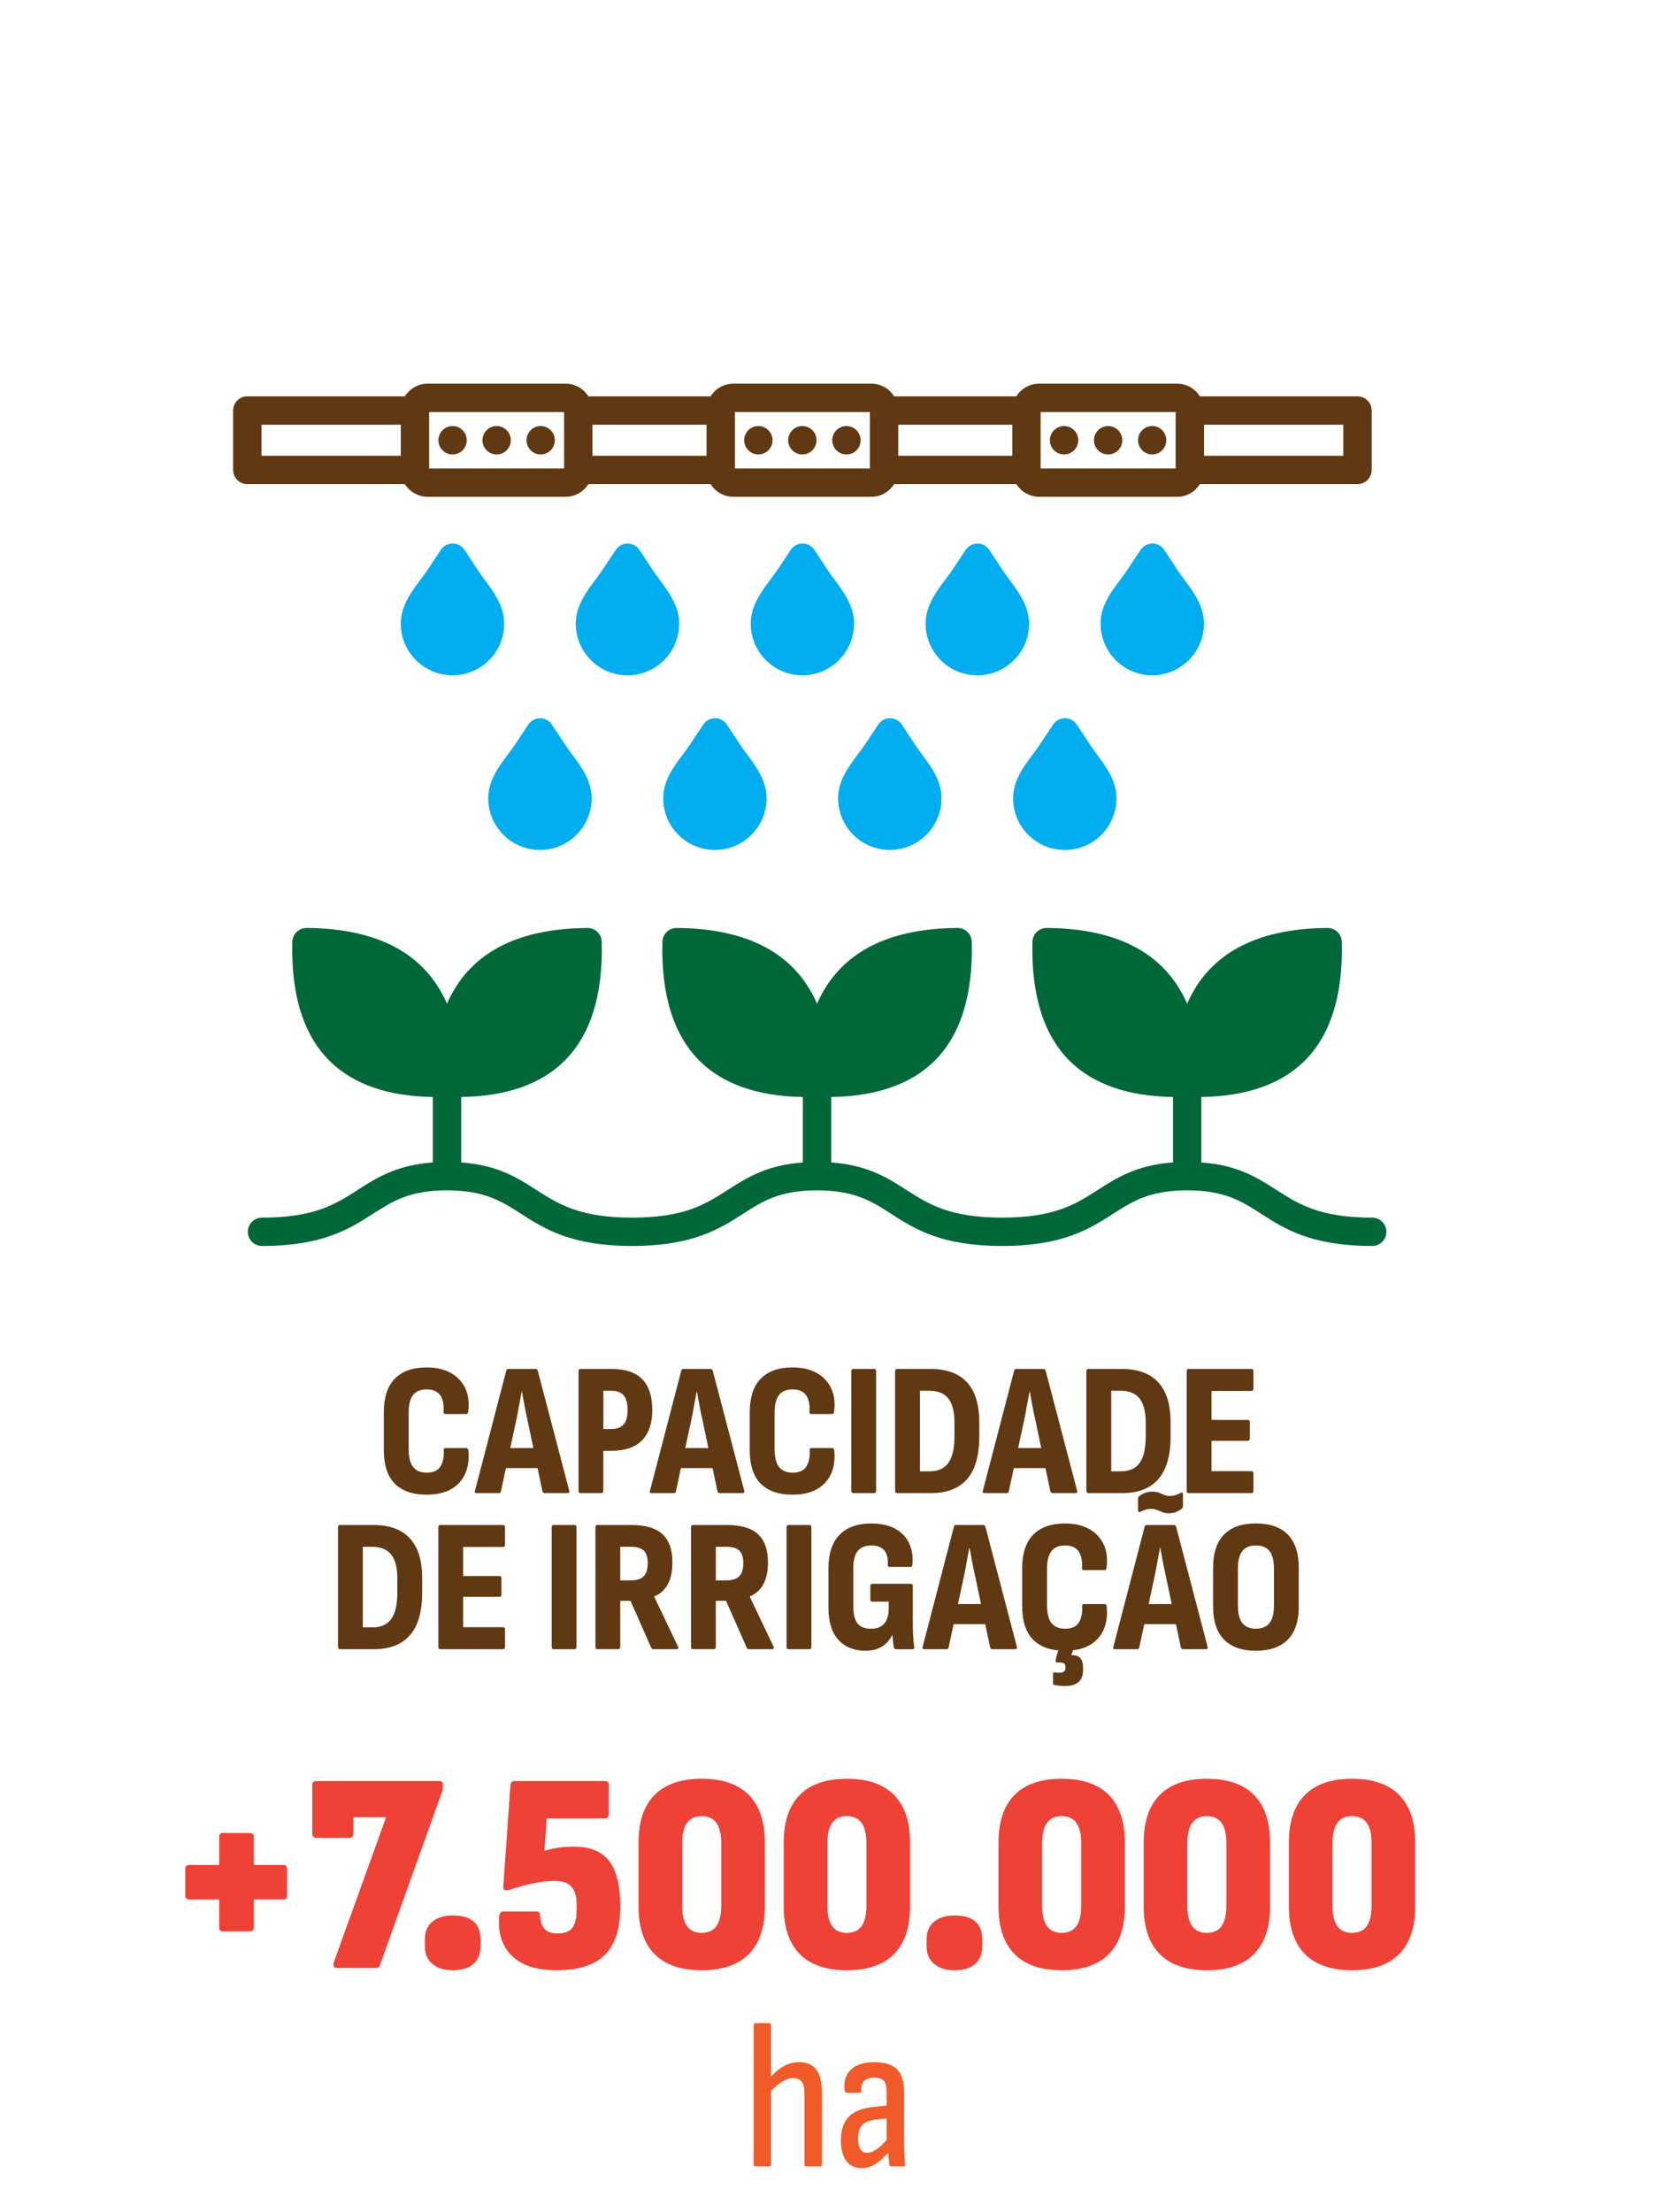 <?xml version="1.0" encoding="utf-8"?>
<!-- Generator: Adobe Illustrator 16.0.0, SVG Export Plug-In . SVG Version: 6.00 Build 0)  -->
<!DOCTYPE svg PUBLIC "-//W3C//DTD SVG 1.1//EN" "http://www.w3.org/Graphics/SVG/1.1/DTD/svg11.dtd">
<svg version="1.1" xmlns:x="http://ns.adobe.com/Extensibility/1.0/" xmlns:i="http://ns.adobe.com/AdobeIllustrator/10.0/" xmlns:graph="http://ns.adobe.com/Graphs/1.0/"
	 xmlns="http://www.w3.org/2000/svg" xmlns:xlink="http://www.w3.org/1999/xlink" x="0px" y="0px" width="64px" height="85.039px"
	 viewBox="0 0 64 85.039" enable-background="new 0 0 64 85.039" xml:space="preserve">
<g id="Layer_2">
	<path fill="#00ADEE" d="M41.919,28.624l-0.505-0.765c-0.1-0.153-0.27-0.245-0.452-0.246c-0.187,0-0.354,0.092-0.457,0.244
		l-0.508,0.763c-0.078,0.116-0.167,0.238-0.263,0.367c-0.36,0.478-0.766,1.02-0.769,1.699c-0.004,1.096,0.886,1.99,1.985,1.992
		h0.003c0.53,0,1.028-0.205,1.403-0.579c0.373-0.374,0.582-0.873,0.586-1.403c0-0.68-0.404-1.224-0.762-1.703
		C42.086,28.864,41.997,28.742,41.919,28.624"/>
	<path fill="#00ADEE" d="M35.189,28.624l-0.502-0.765c-0.1-0.153-0.273-0.245-0.455-0.246c-0.183,0-0.354,0.092-0.453,0.244
		l-0.508,0.763c-0.078,0.116-0.172,0.238-0.268,0.367c-0.359,0.478-0.765,1.02-0.768,1.699c0,1.096,0.886,1.99,1.985,1.992h0.004
		c1.094,0,1.984-0.888,1.988-1.982c0.004-0.68-0.4-1.224-0.761-1.703C35.359,28.864,35.268,28.742,35.189,28.624"/>
	<path fill="#00ADEE" d="M28.462,28.624l-0.505-0.765c-0.1-0.153-0.27-0.245-0.452-0.246h-0.004c-0.182,0-0.352,0.092-0.453,0.244
		L26.54,28.62c-0.078,0.116-0.17,0.238-0.263,0.367c-0.36,0.478-0.768,1.02-0.768,1.698c-0.004,0.531,0.204,1.031,0.579,1.407
		c0.374,0.377,0.871,0.585,1.402,0.586h0.007c0.527,0,1.024-0.205,1.399-0.579c0.379-0.374,0.586-0.873,0.586-1.403
		c0.004-0.68-0.4-1.224-0.757-1.703C28.629,28.864,28.537,28.742,28.462,28.624"/>
	<path fill="#00ADEE" d="M21.732,28.624l-0.505-0.765c-0.1-0.153-0.27-0.245-0.452-0.246c-0.186,0-0.353,0.092-0.457,0.244
		l-0.504,0.763c-0.082,0.116-0.171,0.238-0.267,0.367c-0.36,0.478-0.765,1.02-0.768,1.699c-0.004,1.096,0.886,1.99,1.985,1.992
		h0.003c1.095,0,1.985-0.888,1.989-1.982c0-0.68-0.404-1.224-0.761-1.703C21.899,28.864,21.811,28.742,21.732,28.624"/>
	<path fill="#00ADEE" d="M45.284,21.908l-0.505-0.765c-0.1-0.153-0.271-0.245-0.452-0.246h-0.004c-0.183,0-0.353,0.091-0.453,0.244
		l-0.509,0.762c-0.077,0.117-0.166,0.239-0.262,0.367c-0.361,0.479-0.769,1.021-0.769,1.7c-0.004,1.096,0.886,1.99,1.981,1.993
		h0.006c1.092,0,1.986-0.889,1.99-1.983c0-0.679-0.404-1.223-0.762-1.703C45.451,22.147,45.361,22.025,45.284,21.908"/>
	<path fill="#00ADEE" d="M39.578,23.98c0-0.679-0.404-1.223-0.762-1.703c-0.096-0.129-0.185-0.251-0.262-0.369l-0.506-0.765
		c-0.1-0.153-0.27-0.245-0.451-0.246c-0.183,0-0.354,0.091-0.457,0.244l-0.504,0.762c-0.078,0.117-0.172,0.239-0.268,0.367
		c-0.36,0.479-0.766,1.021-0.768,1.7c0,0.531,0.203,1.03,0.578,1.406c0.375,0.378,0.875,0.585,1.406,0.587h0.003
		c0.531,0,1.028-0.205,1.403-0.578C39.37,25.011,39.578,24.512,39.578,23.98"/>
	<path fill="#00ADEE" d="M32.848,23.98c0.004-0.679-0.401-1.223-0.757-1.703c-0.096-0.129-0.189-0.251-0.263-0.369l-0.505-0.765
		c-0.1-0.153-0.271-0.245-0.452-0.246h-0.004c-0.182,0-0.353,0.091-0.453,0.244l-0.508,0.762c-0.078,0.117-0.171,0.239-0.267,0.367
		c-0.356,0.479-0.765,1.021-0.765,1.7c-0.003,1.096,0.887,1.99,1.982,1.993h0.003C31.954,25.964,32.844,25.075,32.848,23.98"/>
	<path fill="#00ADEE" d="M26.122,23.98c0-0.679-0.404-1.223-0.761-1.703c-0.096-0.13-0.185-0.252-0.263-0.369l-0.505-0.765
		c-0.1-0.153-0.27-0.245-0.452-0.246h-0.004c-0.182,0-0.352,0.091-0.453,0.244l-0.508,0.762c-0.078,0.117-0.167,0.239-0.263,0.367
		c-0.36,0.479-0.768,1.021-0.768,1.7c0,0.531,0.204,1.03,0.579,1.406c0.374,0.378,0.871,0.585,1.402,0.587h0.007
		c0.527,0,1.028-0.205,1.403-0.578C25.911,25.011,26.118,24.512,26.122,23.98"/>
	<path fill="#00ADEE" d="M19.392,23.98c0-0.679-0.404-1.223-0.761-1.703c-0.096-0.129-0.185-0.251-0.263-0.369l-0.501-0.765
		c-0.104-0.153-0.274-0.245-0.456-0.246c-0.182,0-0.353,0.091-0.457,0.244l-0.504,0.762c-0.078,0.117-0.171,0.239-0.267,0.367
		c-0.36,0.479-0.765,1.021-0.768,1.7c-0.004,1.096,0.887,1.99,1.985,1.993h0.003c0.531,0,1.028-0.205,1.403-0.578
		C19.184,25.011,19.388,24.512,19.392,23.98"/>
	<path fill="#603913" d="M52.211,15.238h-6.063c-0.182-0.293-0.504-0.488-0.875-0.488h-5.306c-0.37,0-0.694,0.195-0.876,0.488
		h-4.701c-0.185-0.293-0.508-0.488-0.879-0.488h-5.305c-0.367,0-0.694,0.195-0.876,0.488h-4.7c-0.182-0.293-0.509-0.488-0.876-0.488
		H16.45c-0.371,0-0.694,0.195-0.88,0.488H9.512c-0.301,0-0.546,0.244-0.546,0.546v2.283c0,0.302,0.245,0.545,0.546,0.545h6.058
		c0.186,0.293,0.509,0.488,0.88,0.488h5.305c0.367,0,0.694-0.195,0.876-0.488h4.7c0.182,0.293,0.509,0.488,0.876,0.488h5.305
		c0.371,0,0.694-0.195,0.879-0.488h4.701c0.182,0.293,0.506,0.488,0.876,0.488h5.306c0.371,0,0.693-0.195,0.875-0.488h6.063
		c0.301,0,0.545-0.243,0.545-0.545v-2.283C52.756,15.482,52.512,15.238,52.211,15.238 M15.414,17.522h-5.357v-1.193h5.357V17.522z
		 M21.696,18.011h-5.19v-2.17h5.19V18.011z M27.175,17.522h-4.389v-1.193h4.389V17.522z M33.457,18.011h-5.19v-2.17h5.19V18.011z
		 M38.934,17.522h-4.386v-1.193h4.386V17.522z M45.217,18.011h-5.193v-2.17h5.193V18.011z M51.666,17.522h-5.357v-1.193h5.357
		V17.522z"/>
	<path fill="#603913" d="M44.316,17.472c0.301,0,0.541-0.244,0.541-0.547c0-0.3-0.24-0.545-0.541-0.545s-0.545,0.245-0.545,0.545
		C43.771,17.228,44.016,17.472,44.316,17.472"/>
	<path fill="#603913" d="M42.62,17.472c0.3,0,0.545-0.244,0.545-0.547c0-0.3-0.245-0.545-0.545-0.545
		c-0.302,0-0.545,0.245-0.545,0.545C42.075,17.228,42.318,17.472,42.62,17.472"/>
	<path fill="#603913" d="M40.925,17.472c0.304,0,0.546-0.244,0.546-0.547c0-0.3-0.242-0.545-0.546-0.545
		c-0.301,0-0.545,0.245-0.545,0.545C40.38,17.228,40.624,17.472,40.925,17.472"/>
	<path fill="#603913" d="M32.555,17.472c0.301,0,0.545-0.244,0.545-0.547c0-0.3-0.244-0.545-0.545-0.545s-0.545,0.245-0.545,0.545
		C32.01,17.228,32.254,17.472,32.555,17.472"/>
	<path fill="#603913" d="M30.859,17.472c0.301,0,0.545-0.244,0.545-0.547c0-0.3-0.244-0.545-0.545-0.545
		c-0.301,0-0.545,0.245-0.545,0.545C30.314,17.228,30.558,17.472,30.859,17.472"/>
	<path fill="#603913" d="M29.167,17.472c0.301,0,0.545-0.244,0.545-0.547c0-0.3-0.244-0.545-0.545-0.545
		c-0.3,0-0.545,0.245-0.545,0.545C28.623,17.228,28.868,17.472,29.167,17.472"/>
	<path fill="#603913" d="M20.794,17.472c0.304,0,0.545-0.244,0.545-0.547c0-0.3-0.241-0.545-0.545-0.545
		c-0.301,0-0.542,0.245-0.542,0.545C20.252,17.228,20.493,17.472,20.794,17.472"/>
	<path fill="#603913" d="M19.102,17.472c0.3,0,0.545-0.244,0.545-0.547c0-0.3-0.245-0.545-0.545-0.545
		c-0.301,0-0.545,0.245-0.545,0.545C18.557,17.228,18.801,17.472,19.102,17.472"/>
	<path fill="#603913" d="M17.407,17.472c0.3,0,0.545-0.244,0.545-0.547c0-0.3-0.245-0.545-0.545-0.545
		c-0.301,0-0.545,0.245-0.545,0.545C16.862,17.228,17.105,17.472,17.407,17.472"/>
	<path fill="#006838" d="M52.775,46.813c-2.021,0-2.83-0.519-3.684-1.066c-0.734-0.471-1.488-0.954-2.887-1.055v-2.516
		c1.729-0.027,3.064-0.491,3.967-1.384c1.005-0.996,1.491-2.538,1.436-4.584c-0.008-0.295-0.248-0.531-0.545-0.531h-0.004
		c-2.757,0.019-4.56,0.996-5.398,2.911c-0.842-1.915-2.645-2.893-5.402-2.911h-0.003c-0.297,0-0.538,0.236-0.546,0.531
		c-0.052,2.046,0.432,3.588,1.436,4.584c0.905,0.893,2.237,1.356,3.971,1.384v2.516c-1.399,0.101-2.156,0.584-2.891,1.055
		c-0.854,0.549-1.662,1.066-3.685,1.066c-2.019,0-2.827-0.519-3.681-1.066c-0.734-0.471-1.49-0.954-2.889-1.055v-2.516
		c1.733-0.027,3.064-0.491,3.969-1.384c1.006-0.996,1.488-2.539,1.436-4.584c-0.007-0.295-0.248-0.531-0.545-0.531h-0.004
		c-2.756,0.019-4.559,0.996-5.401,2.911c-0.839-1.915-2.642-2.893-5.399-2.911h-0.003c-0.297,0-0.538,0.236-0.546,0.531
		c-0.052,2.046,0.431,3.588,1.436,4.584c0.902,0.893,2.237,1.356,3.966,1.384v2.516c-1.399,0.101-2.152,0.584-2.886,1.055
		c-0.854,0.549-1.662,1.066-3.684,1.066c-2.019,0-2.827-0.519-3.684-1.066c-0.731-0.471-1.488-0.954-2.887-1.055v-2.516
		c1.733-0.027,3.065-0.491,3.966-1.384c1.009-0.996,1.492-2.538,1.44-4.584c-0.008-0.295-0.249-0.531-0.546-0.531h-0.003
		c-2.757,0.019-4.564,0.996-5.402,2.911c-0.839-1.915-2.646-2.893-5.402-2.911h-0.004c-0.293,0-0.534,0.236-0.545,0.531
		c-0.052,2.046,0.43,3.588,1.439,4.584c0.902,0.893,2.234,1.356,3.966,1.384v2.516c-1.398,0.101-2.155,0.584-2.886,1.055
		c-0.857,0.549-1.662,1.066-3.684,1.066c-0.301,0-0.546,0.244-0.546,0.545c0,0.302,0.245,0.545,0.546,0.545
		c2.341,0,3.365-0.657,4.27-1.239c0.757-0.483,1.406-0.899,2.846-0.899c1.439,0,2.088,0.416,2.845,0.899
		c0.906,0.582,1.933,1.239,4.271,1.239c2.341,0,3.368-0.657,4.274-1.239c0.753-0.483,1.402-0.899,2.842-0.899
		c1.438,0,2.093,0.416,2.845,0.899c0.905,0.582,1.934,1.239,4.271,1.239c2.342,0,3.369-0.657,4.274-1.239
		c0.754-0.483,1.406-0.899,2.846-0.899s2.089,0.416,2.842,0.899c0.905,0.582,1.934,1.239,4.273,1.239
		c0.302,0,0.545-0.243,0.545-0.545C53.32,47.057,53.077,46.813,52.775,46.813"/>
</g>
<g id="Layer_3">
	<g>
		<path fill="#603913" d="M16.403,57.465c-0.53,0-0.936-0.141-1.218-0.423s-0.423-0.715-0.423-1.298V54.3
			c0-0.573,0.141-1.005,0.423-1.294s0.688-0.434,1.218-0.434c0.369,0,0.681,0.07,0.934,0.211c0.253,0.142,0.438,0.338,0.558,0.591
			s0.156,0.552,0.113,0.896c-0.005,0.063-0.032,0.095-0.08,0.095h-0.795c-0.054,0-0.078-0.031-0.073-0.095
			c0.02-0.271-0.024-0.481-0.131-0.63c-0.107-0.148-0.28-0.223-0.519-0.223c-0.232,0-0.406,0.071-0.521,0.215
			s-0.172,0.373-0.172,0.689V55.7c0,0.325,0.059,0.561,0.175,0.703c0.117,0.144,0.289,0.216,0.518,0.216
			c0.253,0,0.43-0.079,0.529-0.237s0.142-0.365,0.127-0.623c-0.005-0.059,0.02-0.088,0.073-0.088h0.788
			c0.048,0,0.077,0.029,0.087,0.088c0.049,0.524-0.068,0.94-0.35,1.246C17.383,57.312,16.962,57.465,16.403,57.465z"/>
		<path fill="#603913" d="M18.328,57.406c-0.063,0-0.082-0.031-0.059-0.095l1.203-4.615c0.01-0.044,0.039-0.065,0.088-0.065h1.028
			c0.048,0,0.08,0.021,0.095,0.065l1.21,4.615c0.015,0.063-0.007,0.095-0.065,0.095h-0.875c-0.044,0-0.073-0.021-0.088-0.065
			l-0.598-2.844c-0.039-0.165-0.072-0.33-0.102-0.496c-0.029-0.165-0.059-0.328-0.088-0.488h-0.015
			c-0.029,0.16-0.06,0.323-0.091,0.488c-0.032,0.166-0.063,0.331-0.092,0.496l-0.612,2.836c-0.005,0.049-0.034,0.073-0.087,0.073
			H18.328z M19.32,56.443l0.146-0.772h1.188l0.16,0.772H19.32z"/>
		<path fill="#603913" d="M22.331,57.406c-0.054,0-0.08-0.029-0.08-0.088v-4.601c0-0.059,0.026-0.087,0.08-0.087h1.167
			c0.544,0,0.945,0.131,1.203,0.394c0.258,0.262,0.387,0.658,0.387,1.188c0,0.505-0.132,0.893-0.395,1.163
			c-0.262,0.27-0.656,0.404-1.181,0.404h-0.307v1.538c0,0.059-0.026,0.088-0.08,0.088H22.331z M23.206,54.941h0.292
			c0.219,0,0.38-0.058,0.484-0.175c0.104-0.116,0.157-0.299,0.157-0.547c0-0.268-0.053-0.459-0.157-0.576
			c-0.104-0.116-0.266-0.175-0.484-0.175h-0.292V54.941z"/>
		<path fill="#603913" d="M25.059,57.406c-0.063,0-0.083-0.031-0.059-0.095l1.203-4.615c0.01-0.044,0.039-0.065,0.088-0.065h1.027
			c0.049,0,0.08,0.021,0.095,0.065l1.211,4.615c0.015,0.063-0.008,0.095-0.065,0.095h-0.875c-0.044,0-0.073-0.021-0.088-0.065
			l-0.598-2.844c-0.039-0.165-0.073-0.33-0.103-0.496c-0.029-0.165-0.058-0.328-0.087-0.488h-0.015
			c-0.029,0.16-0.06,0.323-0.092,0.488c-0.031,0.166-0.062,0.331-0.091,0.496l-0.612,2.836c-0.005,0.049-0.034,0.073-0.088,0.073
			H25.059z M26.05,56.443l0.146-0.772h1.188l0.161,0.772H26.05z"/>
		<path fill="#603913" d="M30.476,57.465c-0.529,0-0.936-0.141-1.218-0.423c-0.281-0.282-0.423-0.715-0.423-1.298V54.3
			c0-0.573,0.142-1.005,0.423-1.294c0.282-0.289,0.688-0.434,1.218-0.434c0.369,0,0.681,0.07,0.934,0.211
			c0.253,0.142,0.438,0.338,0.558,0.591s0.157,0.552,0.113,0.896c-0.005,0.063-0.032,0.095-0.08,0.095h-0.795
			c-0.054,0-0.078-0.031-0.073-0.095c0.02-0.271-0.024-0.481-0.131-0.63c-0.107-0.148-0.28-0.223-0.518-0.223
			c-0.233,0-0.407,0.071-0.521,0.215s-0.172,0.373-0.172,0.689V55.7c0,0.325,0.059,0.561,0.175,0.703
			c0.117,0.144,0.29,0.216,0.519,0.216c0.252,0,0.429-0.079,0.528-0.237s0.143-0.365,0.128-0.623
			c-0.005-0.059,0.019-0.088,0.072-0.088H32c0.048,0,0.077,0.029,0.087,0.088c0.049,0.524-0.067,0.94-0.35,1.246
			C31.455,57.312,31.035,57.465,30.476,57.465z"/>
		<path fill="#603913" d="M32.823,57.406c-0.054,0-0.08-0.029-0.08-0.088v-4.601c0-0.059,0.026-0.087,0.08-0.087h0.795
			c0.054,0,0.08,0.028,0.08,0.087v4.601c0,0.059-0.026,0.088-0.08,0.088H32.823z"/>
		<path fill="#603913" d="M34.522,57.406c-0.063,0-0.095-0.029-0.095-0.088v-4.601c0-0.059,0.029-0.087,0.088-0.087h1.261
			c0.627,0,1.099,0.171,1.415,0.514c0.315,0.343,0.474,0.854,0.474,1.535v0.554c0,0.729-0.156,1.273-0.47,1.633
			c-0.314,0.36-0.779,0.54-1.396,0.54H34.522z M35.383,56.567h0.372c0.33,0,0.572-0.11,0.726-0.331
			c0.153-0.222,0.229-0.556,0.229-1.003V54.68c0-0.404-0.078-0.706-0.233-0.908s-0.403-0.303-0.744-0.303h-0.35V56.567z"/>
		<path fill="#603913" d="M37.861,57.406c-0.063,0-0.082-0.031-0.058-0.095l1.203-4.615c0.01-0.044,0.039-0.065,0.087-0.065h1.028
			c0.049,0,0.08,0.021,0.095,0.065l1.211,4.615c0.015,0.063-0.008,0.095-0.066,0.095h-0.875c-0.043,0-0.072-0.021-0.087-0.065
			l-0.598-2.844c-0.039-0.165-0.073-0.33-0.103-0.496c-0.029-0.165-0.059-0.328-0.088-0.488h-0.014
			c-0.029,0.16-0.061,0.323-0.092,0.488c-0.031,0.166-0.062,0.331-0.091,0.496l-0.612,2.836c-0.005,0.049-0.034,0.073-0.088,0.073
			H37.861z M38.854,56.443l0.146-0.772h1.188l0.161,0.772H38.854z"/>
		<path fill="#603913" d="M41.879,57.406c-0.063,0-0.095-0.029-0.095-0.088v-4.601c0-0.059,0.029-0.087,0.088-0.087h1.262
			c0.627,0,1.099,0.171,1.414,0.514c0.316,0.343,0.475,0.854,0.475,1.535v0.554c0,0.729-0.157,1.273-0.471,1.633
			c-0.313,0.36-0.779,0.54-1.396,0.54H41.879z M42.74,56.567h0.371c0.331,0,0.573-0.11,0.726-0.331
			c0.153-0.222,0.229-0.556,0.229-1.003V54.68c0-0.404-0.077-0.706-0.233-0.908c-0.155-0.202-0.403-0.303-0.743-0.303h-0.35V56.567z
			"/>
		<path fill="#603913" d="M45.722,57.406c-0.053,0-0.08-0.029-0.08-0.088v-4.601c0-0.059,0.027-0.087,0.08-0.087h2.406
			c0.054,0,0.081,0.028,0.081,0.087v0.671c0,0.059-0.027,0.088-0.081,0.088h-1.53v1.115h1.392c0.054,0,0.081,0.029,0.081,0.088
			v0.627c0,0.058-0.027,0.087-0.081,0.087h-1.392v1.167h1.53c0.054,0,0.081,0.029,0.081,0.088v0.67c0,0.059-0.027,0.088-0.081,0.088
			H45.722z"/>
		<path fill="#603913" d="M13.095,63.406c-0.063,0-0.095-0.029-0.095-0.088v-4.601c0-0.059,0.029-0.087,0.088-0.087h1.262
			c0.627,0,1.098,0.171,1.414,0.514s0.474,0.854,0.474,1.535v0.554c0,0.729-0.156,1.273-0.47,1.633
			c-0.313,0.36-0.779,0.54-1.396,0.54H13.095z M13.955,62.567h0.372c0.33,0,0.572-0.11,0.726-0.331
			c0.153-0.222,0.229-0.556,0.229-1.003V60.68c0-0.404-0.077-0.706-0.233-0.908c-0.155-0.202-0.403-0.303-0.743-0.303h-0.351V62.567
			z"/>
		<path fill="#603913" d="M16.938,63.406c-0.054,0-0.08-0.029-0.08-0.088v-4.601c0-0.059,0.026-0.087,0.08-0.087h2.406
			c0.054,0,0.08,0.028,0.08,0.087v0.671c0,0.059-0.026,0.088-0.08,0.088h-1.531v1.115h1.393c0.054,0,0.08,0.029,0.08,0.088v0.627
			c0,0.058-0.026,0.087-0.08,0.087h-1.393v1.167h1.531c0.054,0,0.08,0.029,0.08,0.088v0.67c0,0.059-0.026,0.088-0.08,0.088H16.938z"
			/>
		<path fill="#603913" d="M21.298,63.406c-0.054,0-0.08-0.029-0.08-0.088v-4.601c0-0.059,0.026-0.087,0.08-0.087h0.795
			c0.053,0,0.08,0.028,0.08,0.087v4.601c0,0.059-0.027,0.088-0.08,0.088H21.298z"/>
		<path fill="#603913" d="M22.981,63.406c-0.053,0-0.08-0.029-0.08-0.088v-4.601c0-0.059,0.027-0.087,0.08-0.087h1.283
			c0.555,0,0.959,0.117,1.215,0.354c0.255,0.235,0.383,0.597,0.383,1.082c0,0.341-0.059,0.62-0.176,0.839
			c-0.116,0.219-0.291,0.377-0.524,0.474v0.008l0.911,1.91c0.034,0.073,0.015,0.109-0.059,0.109H25.14
			c-0.043,0-0.075-0.02-0.095-0.059l-0.795-1.801h-0.394v1.771c0,0.059-0.026,0.088-0.08,0.088H22.981z M23.856,60.76h0.401
			c0.229,0,0.395-0.053,0.499-0.157c0.105-0.104,0.157-0.271,0.157-0.499s-0.051-0.392-0.153-0.489
			c-0.102-0.097-0.265-0.146-0.488-0.146h-0.416V60.76z"/>
		<path fill="#603913" d="M26.657,63.406c-0.054,0-0.08-0.029-0.08-0.088v-4.601c0-0.059,0.026-0.087,0.08-0.087h1.283
			c0.554,0,0.958,0.117,1.214,0.354c0.255,0.235,0.383,0.597,0.383,1.082c0,0.341-0.059,0.62-0.175,0.839
			c-0.117,0.219-0.292,0.377-0.525,0.474v0.008l0.911,1.91c0.034,0.073,0.015,0.109-0.058,0.109h-0.875
			c-0.044,0-0.075-0.02-0.095-0.059l-0.795-1.801h-0.394v1.771c0,0.059-0.027,0.088-0.08,0.088H26.657z M27.532,60.76h0.4
			c0.229,0,0.396-0.053,0.5-0.157s0.156-0.271,0.156-0.499s-0.051-0.392-0.153-0.489c-0.102-0.097-0.265-0.146-0.488-0.146h-0.415
			V60.76z"/>
		<path fill="#603913" d="M30.332,63.406c-0.054,0-0.08-0.029-0.08-0.088v-4.601c0-0.059,0.026-0.087,0.08-0.087h0.795
			c0.053,0,0.08,0.028,0.08,0.087v4.601c0,0.059-0.027,0.088-0.08,0.088H30.332z"/>
		<path fill="#603913" d="M33.285,63.465c-0.438,0-0.784-0.14-1.039-0.42c-0.256-0.279-0.383-0.693-0.383-1.242v-1.51
			c0-0.564,0.142-0.991,0.426-1.283c0.285-0.292,0.689-0.438,1.215-0.438c0.364,0,0.669,0.065,0.915,0.196
			c0.245,0.132,0.427,0.316,0.543,0.555s0.16,0.515,0.131,0.831c-0.005,0.059-0.031,0.088-0.08,0.088h-0.795
			c-0.054,0-0.077-0.032-0.072-0.096c0.015-0.228-0.029-0.406-0.132-0.535c-0.102-0.129-0.268-0.193-0.496-0.193
			c-0.238,0-0.414,0.07-0.528,0.211c-0.114,0.142-0.171,0.367-0.171,0.679v1.437c0,0.306,0.053,0.528,0.16,0.667
			c0.106,0.139,0.282,0.208,0.525,0.208c0.224,0,0.393-0.067,0.507-0.201c0.113-0.134,0.171-0.329,0.171-0.587v-0.255h-0.627
			c-0.054,0-0.08-0.029-0.08-0.088v-0.51c0-0.059,0.026-0.088,0.08-0.088h1.473c0.054,0,0.08,0.029,0.08,0.088v1.298
			c0,0.219,0.004,0.413,0.011,0.583c0.008,0.17,0.021,0.321,0.041,0.452c0.015,0.063-0.01,0.095-0.073,0.095h-0.627
			c-0.044,0-0.07-0.026-0.08-0.08c-0.015-0.054-0.025-0.122-0.033-0.204c-0.007-0.083-0.014-0.17-0.019-0.263H34.32
			c-0.063,0.122-0.142,0.228-0.233,0.317c-0.093,0.09-0.204,0.16-0.335,0.211C33.62,63.439,33.465,63.465,33.285,63.465z"/>
		<path fill="#603913" d="M35.545,63.406c-0.063,0-0.082-0.031-0.058-0.095l1.202-4.615c0.01-0.044,0.039-0.065,0.088-0.065h1.028
			c0.049,0,0.08,0.021,0.095,0.065l1.21,4.615c0.015,0.063-0.007,0.095-0.065,0.095H38.17c-0.043,0-0.072-0.021-0.087-0.065
			l-0.599-2.844c-0.038-0.165-0.072-0.33-0.102-0.496c-0.029-0.165-0.059-0.328-0.088-0.488H37.28
			c-0.028,0.16-0.06,0.323-0.091,0.488c-0.032,0.166-0.063,0.331-0.091,0.496l-0.613,2.836c-0.005,0.049-0.034,0.073-0.087,0.073
			H35.545z M36.537,62.443l0.146-0.772h1.188l0.16,0.772H36.537z"/>
		<path fill="#603913" d="M40.955,63.465c-0.529,0-0.936-0.141-1.218-0.423c-0.281-0.282-0.423-0.715-0.423-1.298V60.3
			c0-0.573,0.142-1.005,0.423-1.294c0.282-0.289,0.688-0.434,1.218-0.434c0.37,0,0.681,0.07,0.934,0.211
			c0.253,0.142,0.438,0.338,0.558,0.591s0.157,0.552,0.113,0.896c-0.005,0.063-0.031,0.095-0.08,0.095h-0.795
			c-0.054,0-0.078-0.031-0.073-0.095c0.02-0.271-0.024-0.481-0.131-0.63c-0.107-0.148-0.279-0.223-0.518-0.223
			c-0.233,0-0.407,0.071-0.521,0.215s-0.172,0.373-0.172,0.689V61.7c0,0.325,0.059,0.561,0.176,0.703
			c0.116,0.144,0.289,0.216,0.518,0.216c0.252,0,0.429-0.079,0.528-0.237s0.143-0.365,0.128-0.623
			c-0.005-0.059,0.02-0.088,0.072-0.088h0.788c0.049,0,0.077,0.029,0.087,0.088c0.049,0.524-0.067,0.94-0.35,1.246
			C41.935,63.312,41.515,63.465,40.955,63.465z M40.948,64.82c-0.073,0-0.143-0.003-0.208-0.011
			c-0.065-0.007-0.123-0.016-0.171-0.025c-0.024-0.005-0.042-0.011-0.052-0.018c-0.01-0.008-0.014-0.023-0.014-0.048v-0.364
			c0-0.044,0.019-0.063,0.058-0.059c0.024,0.005,0.054,0.009,0.088,0.011c0.034,0.003,0.067,0.004,0.102,0.004
			c0.078,0,0.135-0.015,0.172-0.044c0.036-0.029,0.055-0.07,0.055-0.124v-0.065c0-0.063-0.02-0.105-0.059-0.128
			c-0.039-0.021-0.093-0.032-0.16-0.032h-0.103c-0.034,0-0.051-0.015-0.051-0.044c0-0.024,0.001-0.051,0.004-0.08
			c0.002-0.029,0.006-0.054,0.011-0.073l0.175-0.576c0.015-0.043,0.041-0.065,0.08-0.065h0.438c0.059,0,0.075,0.032,0.051,0.095
			l-0.16,0.46h0.052c0.126,0,0.225,0.039,0.295,0.12c0.07,0.08,0.105,0.19,0.105,0.331v0.132c0,0.194-0.056,0.344-0.168,0.448
			C41.376,64.769,41.196,64.82,40.948,64.82z"/>
		<path fill="#603913" d="M42.88,63.406c-0.063,0-0.082-0.031-0.058-0.095l1.203-4.615c0.01-0.044,0.038-0.065,0.087-0.065h1.028
			c0.049,0,0.08,0.021,0.095,0.065l1.21,4.615c0.015,0.063-0.007,0.095-0.065,0.095h-0.875c-0.043,0-0.072-0.021-0.087-0.065
			l-0.599-2.844c-0.038-0.165-0.072-0.33-0.102-0.496c-0.029-0.165-0.059-0.328-0.088-0.488h-0.015
			c-0.028,0.16-0.06,0.323-0.091,0.488c-0.032,0.166-0.062,0.331-0.091,0.496l-0.613,2.836c-0.004,0.049-0.033,0.073-0.087,0.073
			H42.88z M44.951,58.179c-0.093,0-0.175-0.015-0.248-0.044s-0.143-0.058-0.208-0.084s-0.14-0.04-0.223-0.04
			c-0.077,0-0.15,0.011-0.218,0.032c-0.068,0.022-0.132,0.048-0.19,0.077c-0.029,0.015-0.052,0.017-0.069,0.007
			c-0.017-0.01-0.025-0.031-0.025-0.065v-0.43c0-0.054,0.015-0.09,0.044-0.11c0.054-0.043,0.124-0.083,0.212-0.12
			c0.087-0.036,0.182-0.054,0.284-0.054c0.106,0,0.196,0.014,0.27,0.043s0.141,0.058,0.204,0.084s0.134,0.04,0.212,0.04
			c0.077,0,0.15-0.012,0.219-0.036c0.067-0.024,0.131-0.051,0.189-0.08c0.063-0.034,0.095-0.018,0.095,0.051v0.438
			c0,0.049-0.015,0.088-0.044,0.116c-0.054,0.044-0.122,0.084-0.204,0.12C45.167,58.16,45.067,58.179,44.951,58.179z M43.872,62.443
			l0.146-0.772h1.188l0.16,0.772H43.872z"/>
		<path fill="#603913" d="M48.298,63.465c-0.535,0-0.942-0.144-1.222-0.431c-0.279-0.286-0.419-0.707-0.419-1.261v-1.503
			c0-0.559,0.14-0.981,0.419-1.269s0.687-0.43,1.222-0.43c0.544,0,0.956,0.143,1.236,0.43c0.279,0.287,0.419,0.71,0.419,1.269v1.503
			c0,0.554-0.14,0.975-0.419,1.261C49.254,63.321,48.842,63.465,48.298,63.465z M48.298,62.619c0.238,0,0.414-0.072,0.528-0.216
			c0.114-0.143,0.172-0.365,0.172-0.667v-1.429c0-0.307-0.058-0.531-0.172-0.675s-0.29-0.215-0.528-0.215
			c-0.229,0-0.399,0.071-0.514,0.215s-0.172,0.368-0.172,0.675v1.429c0,0.302,0.058,0.524,0.172,0.667
			C47.898,62.547,48.069,62.619,48.298,62.619z"/>
	</g>
	<g>
		<path fill="#F15A29" d="M29.059,83.291c-0.048,0-0.072-0.027-0.072-0.081v-5.349c0-0.054,0.024-0.08,0.072-0.08h0.524
			c0.049,0,0.073,0.026,0.073,0.08v5.349c0,0.054-0.024,0.081-0.073,0.081H29.059z M31.003,83.291c-0.043,0-0.064-0.027-0.064-0.081
			v-2.734c0-0.204-0.036-0.353-0.108-0.444c-0.073-0.091-0.185-0.137-0.335-0.137c-0.14,0-0.285,0.05-0.436,0.149
			c-0.151,0.1-0.313,0.243-0.484,0.432l-0.04-0.509c0.193-0.226,0.386-0.396,0.576-0.512c0.191-0.116,0.396-0.174,0.617-0.174
			c0.291,0,0.51,0.093,0.658,0.278c0.147,0.186,0.222,0.47,0.222,0.852v2.799c0,0.054-0.024,0.081-0.072,0.081H31.003z"/>
		<path fill="#F15A29" d="M33.133,83.355c-0.253,0-0.447-0.093-0.585-0.278c-0.137-0.186-0.205-0.45-0.205-0.795
			c0-0.382,0.098-0.679,0.294-0.892c0.196-0.212,0.525-0.343,0.988-0.391l0.565-0.057v0.492l-0.509,0.057
			c-0.242,0.026-0.416,0.097-0.521,0.21c-0.104,0.112-0.157,0.287-0.157,0.524c0,0.177,0.028,0.312,0.085,0.402
			c0.056,0.092,0.141,0.138,0.254,0.138c0.124,0,0.25-0.044,0.379-0.133c0.13-0.089,0.293-0.252,0.492-0.488l0.024,0.532
			c-0.204,0.237-0.39,0.409-0.557,0.517S33.332,83.355,33.133,83.355z M34.271,83.291c-0.032,0-0.057-0.029-0.072-0.089
			c-0.006-0.075-0.015-0.186-0.028-0.331c-0.014-0.145-0.023-0.271-0.028-0.379l-0.04-0.153v-1.855c0-0.231-0.034-0.39-0.102-0.476
			s-0.197-0.129-0.392-0.129c-0.338,0-0.5,0.166-0.483,0.5c0,0.054-0.024,0.08-0.072,0.08h-0.484c-0.054,0-0.083-0.04-0.089-0.121
			c-0.032-0.333,0.053-0.593,0.254-0.778c0.202-0.186,0.499-0.278,0.892-0.278c0.403,0,0.695,0.093,0.875,0.278
			c0.181,0.186,0.271,0.491,0.271,0.916v1.839c0,0.21,0.005,0.388,0.013,0.533c0.008,0.145,0.015,0.264,0.02,0.354
			c0.011,0.06-0.011,0.089-0.064,0.089H34.271z"/>
	</g>
	<g>
		<path fill="#EF4136" d="M8.574,74.256c-0.095,0-0.143-0.051-0.143-0.153v-1.075H7.28c-0.103,0-0.154-0.051-0.154-0.153v-1.021
			c0-0.102,0.052-0.153,0.154-0.153h1.151v-1.086c0-0.096,0.048-0.143,0.143-0.143h1.031c0.103,0,0.154,0.047,0.154,0.143V71.7h1.13
			c0.103,0,0.153,0.052,0.153,0.153v1.021c0,0.103-0.051,0.153-0.153,0.153H9.76v1.075c0,0.103-0.052,0.153-0.154,0.153H8.574z"/>
		<path fill="#EF4136" d="M12.941,75.66c-0.052,0-0.086-0.02-0.104-0.06s-0.021-0.086-0.006-0.138l2.019-5.595h-1.262v0.636
			c0,0.103-0.051,0.154-0.153,0.154h-1.262c-0.109,0-0.164-0.052-0.164-0.154v-1.876c0-0.102,0.055-0.153,0.164-0.153h4.729
			c0.088,0,0.132,0.044,0.132,0.132v0.099c0,0.037-0.002,0.067-0.006,0.093c-0.004,0.026-0.013,0.058-0.027,0.094l-2.381,6.638
			c-0.021,0.087-0.08,0.131-0.175,0.131H12.941z"/>
		<path fill="#EF4136" d="M17.406,75.748c-0.322,0-0.58-0.08-0.773-0.241c-0.194-0.161-0.291-0.384-0.291-0.669v-0.274
			c0-0.3,0.097-0.528,0.291-0.686c0.193-0.157,0.451-0.236,0.773-0.236c0.717,0,1.075,0.308,1.075,0.922v0.274
			c0,0.285-0.092,0.508-0.274,0.669S17.757,75.748,17.406,75.748z"/>
		<path fill="#EF4136" d="M21.389,75.748c-0.534,0-0.972-0.091-1.312-0.273c-0.34-0.184-0.581-0.434-0.724-0.752
			s-0.192-0.679-0.148-1.081c0.021-0.103,0.073-0.153,0.153-0.153h1.262c0.103,0,0.153,0.051,0.153,0.153
			c0,0.19,0.05,0.354,0.148,0.488c0.099,0.136,0.269,0.203,0.511,0.203c0.277,0,0.472-0.071,0.581-0.214s0.164-0.371,0.164-0.686
			v-0.23c0-0.197-0.029-0.362-0.087-0.493c-0.059-0.132-0.15-0.231-0.274-0.297c-0.125-0.065-0.289-0.099-0.494-0.099
			c-0.271,0-0.56,0.035-0.866,0.104c-0.308,0.069-0.589,0.147-0.845,0.235c-0.103,0.029-0.172,0.031-0.209,0.006
			c-0.036-0.025-0.051-0.071-0.044-0.138l0.274-3.895c0.015-0.102,0.069-0.153,0.165-0.153h3.467c0.103,0,0.153,0.052,0.153,0.153
			v1.119c0,0.11-0.051,0.165-0.153,0.165h-2.238l-0.088,1.25c0.19-0.058,0.375-0.1,0.554-0.126c0.18-0.025,0.375-0.038,0.587-0.038
			c0.614,0,1.064,0.185,1.35,0.554c0.285,0.37,0.428,0.956,0.428,1.761c0,0.827-0.195,1.439-0.587,1.838
			C22.879,75.549,22.251,75.748,21.389,75.748z"/>
		<path fill="#EF4136" d="M26.983,75.748c-0.798,0-1.4-0.208-1.811-0.625c-0.409-0.417-0.614-1.027-0.614-1.832v-2.446
			c0-0.805,0.205-1.415,0.614-1.832c0.41-0.417,1.013-0.626,1.811-0.626c0.805,0,1.411,0.209,1.821,0.626
			c0.409,0.417,0.614,1.027,0.614,1.832v2.446c0,0.805-0.205,1.415-0.614,1.832C28.395,75.54,27.788,75.748,26.983,75.748z
			 M26.983,74.312c0.256,0,0.446-0.086,0.57-0.258s0.187-0.438,0.187-0.796v-2.381c0-0.358-0.063-0.623-0.187-0.795
			s-0.314-0.258-0.57-0.258c-0.249,0-0.436,0.086-0.56,0.258s-0.187,0.437-0.187,0.795v2.381c0,0.358,0.063,0.624,0.187,0.796
			S26.734,74.312,26.983,74.312z"/>
		<path fill="#EF4136" d="M32.567,75.748c-0.798,0-1.4-0.208-1.811-0.625c-0.409-0.417-0.614-1.027-0.614-1.832v-2.446
			c0-0.805,0.205-1.415,0.614-1.832c0.41-0.417,1.013-0.626,1.811-0.626c0.805,0,1.411,0.209,1.821,0.626
			c0.409,0.417,0.614,1.027,0.614,1.832v2.446c0,0.805-0.205,1.415-0.614,1.832C33.979,75.54,33.372,75.748,32.567,75.748z
			 M32.567,74.312c0.256,0,0.446-0.086,0.57-0.258s0.187-0.438,0.187-0.796v-2.381c0-0.358-0.063-0.623-0.187-0.795
			s-0.314-0.258-0.57-0.258c-0.249,0-0.436,0.086-0.56,0.258c-0.125,0.172-0.187,0.437-0.187,0.795v2.381
			c0,0.358,0.062,0.624,0.187,0.796C32.132,74.226,32.318,74.312,32.567,74.312z"/>
		<path fill="#EF4136" d="M36.703,75.748c-0.322,0-0.58-0.08-0.773-0.241s-0.291-0.384-0.291-0.669v-0.274
			c0-0.3,0.098-0.528,0.291-0.686s0.451-0.236,0.773-0.236c0.717,0,1.075,0.308,1.075,0.922v0.274c0,0.285-0.092,0.508-0.274,0.669
			S37.055,75.748,36.703,75.748z"/>
		<path fill="#EF4136" d="M40.828,75.748c-0.797,0-1.4-0.208-1.811-0.625c-0.409-0.417-0.614-1.027-0.614-1.832v-2.446
			c0-0.805,0.205-1.415,0.614-1.832c0.41-0.417,1.014-0.626,1.811-0.626c0.805,0,1.411,0.209,1.821,0.626
			c0.409,0.417,0.614,1.027,0.614,1.832v2.446c0,0.805-0.205,1.415-0.614,1.832C42.239,75.54,41.633,75.748,40.828,75.748z
			 M40.828,74.312c0.256,0,0.446-0.086,0.57-0.258s0.187-0.438,0.187-0.796v-2.381c0-0.358-0.063-0.623-0.187-0.795
			s-0.314-0.258-0.57-0.258c-0.249,0-0.436,0.086-0.56,0.258s-0.187,0.437-0.187,0.795v2.381c0,0.358,0.063,0.624,0.187,0.796
			S40.579,74.312,40.828,74.312z"/>
		<path fill="#EF4136" d="M46.412,75.748c-0.797,0-1.4-0.208-1.811-0.625c-0.409-0.417-0.614-1.027-0.614-1.832v-2.446
			c0-0.805,0.205-1.415,0.614-1.832c0.41-0.417,1.014-0.626,1.811-0.626c0.805,0,1.411,0.209,1.821,0.626
			c0.409,0.417,0.614,1.027,0.614,1.832v2.446c0,0.805-0.205,1.415-0.614,1.832C47.823,75.54,47.217,75.748,46.412,75.748z
			 M46.412,74.312c0.256,0,0.446-0.086,0.57-0.258s0.187-0.438,0.187-0.796v-2.381c0-0.358-0.063-0.623-0.187-0.795
			s-0.314-0.258-0.57-0.258c-0.249,0-0.436,0.086-0.56,0.258s-0.187,0.437-0.187,0.795v2.381c0,0.358,0.063,0.624,0.187,0.796
			S46.163,74.312,46.412,74.312z"/>
		<path fill="#EF4136" d="M51.996,75.748c-0.797,0-1.4-0.208-1.811-0.625c-0.409-0.417-0.614-1.027-0.614-1.832v-2.446
			c0-0.805,0.205-1.415,0.614-1.832c0.41-0.417,1.014-0.626,1.811-0.626c0.805,0,1.411,0.209,1.821,0.626
			c0.409,0.417,0.614,1.027,0.614,1.832v2.446c0,0.805-0.205,1.415-0.614,1.832C53.407,75.54,52.801,75.748,51.996,75.748z
			 M51.996,74.312c0.256,0,0.446-0.086,0.57-0.258s0.187-0.438,0.187-0.796v-2.381c0-0.358-0.063-0.623-0.187-0.795
			s-0.314-0.258-0.57-0.258c-0.249,0-0.436,0.086-0.56,0.258s-0.187,0.437-0.187,0.795v2.381c0,0.358,0.063,0.624,0.187,0.796
			S51.747,74.312,51.996,74.312z"/>
	</g>
</g>
</svg>
